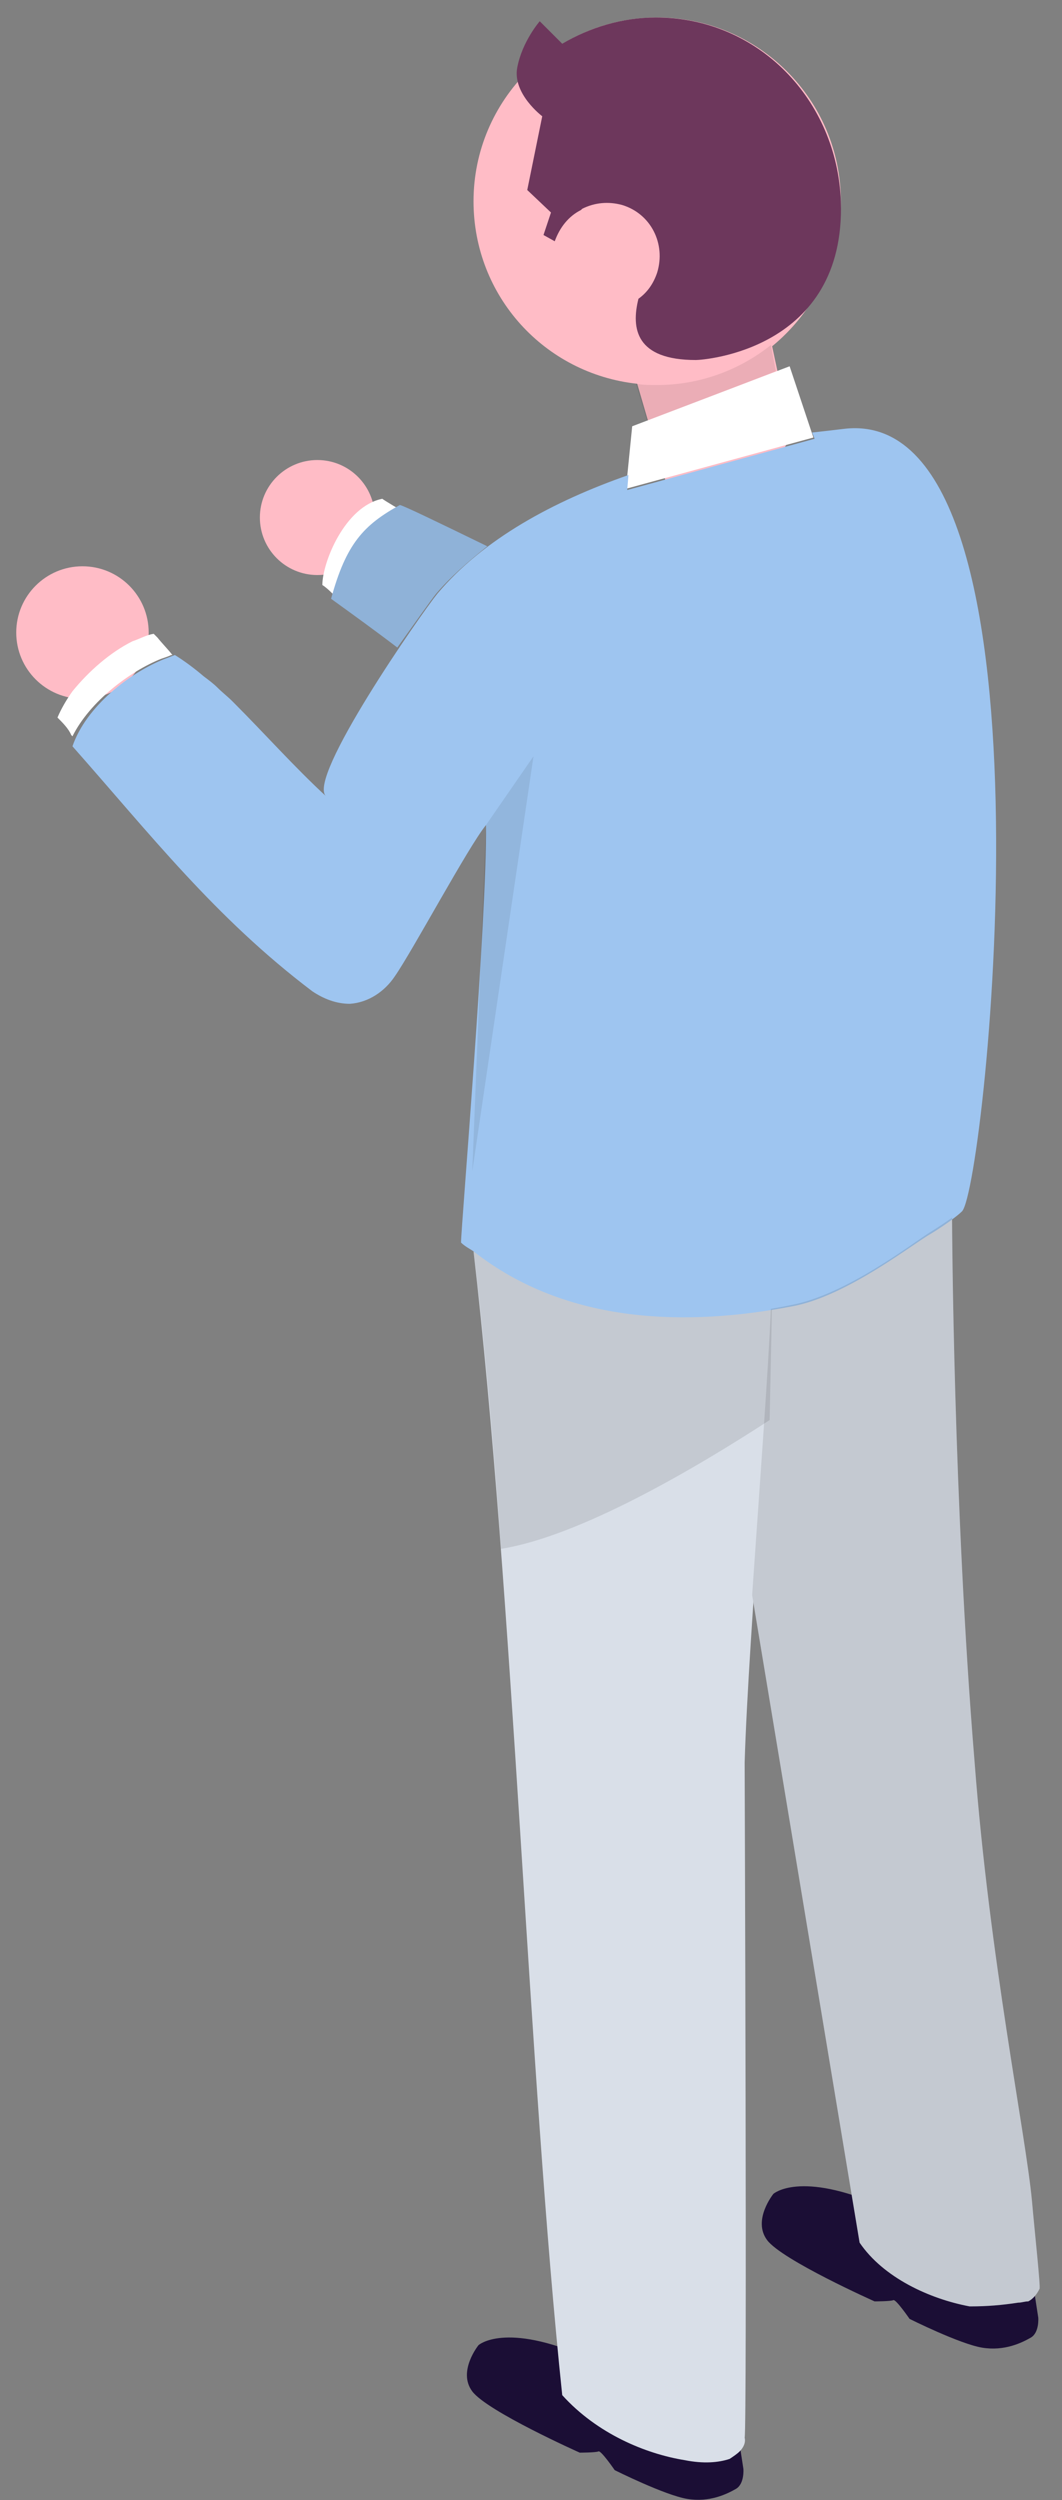 <?xml version="1.0" encoding="utf-8"?>
<!-- Generator: Adobe Illustrator 20.0.0, SVG Export Plug-In . SVG Version: 6.00 Build 0)  -->
<svg xmlns="http://www.w3.org/2000/svg" xmlns:xlink="http://www.w3.org/1999/xlink" x="0px" y="0px" width="85px" height="200px" viewBox="0 0 85 200" style="enable-background:new 0 0 85 200;" xml:space="preserve">
<rect x="0" y="0" width="85" height="200" fill="#808080" stroke="none"/>
<style type="text/css">
	.st0{fill:#FFBCC6;}
	.st1{fill:#1B0E35;}
	.st2{fill:#D9DFE8;}
	.st3{opacity:0.1;}
	.st4{opacity:8.000000e-02;}
	.st5{fill:#6D375C;}
	.st6{fill:#FFFFFF;}
	.st7{fill:#9EC5F0;}
</style>
<g id="Cffbcc6">
	<circle class="st0" cx="25.4" cy="41.4" r="4.6" />
	<circle class="st0" cx="6.6" cy="50.6" r="5.3" />
	<path class="st0" d="M67.3,16.1c0-8.1-6.6-14.7-14.7-14.7c-8.1,0-14.7,6.6-14.7,14.7c0,7.6,5.7,13.8,13.1,14.6l2.4,8.2    c0.3,0.9,1.1,1.6,2.1,1.5c3.5-0.1,6.6-2.4,7.8-5.7l-1.5-7C65.1,25,67.3,20.8,67.3,16.1z" />
</g>
<g id="C1b0e35">
	<path class="st1" d="M82.3,180.2l0.8,5.2c0,0,0.1,1.2-0.6,1.6c-0.7,0.4-2.1,1.1-3.9,0.8s-5.8-2.3-5.8-2.3s-1.1-1.6-1.3-1.5    c-0.2,0.1-1.5,0.1-1.5,0.1s-7.4-3.3-8.6-4.9c-1.2-1.6,0.5-3.7,0.5-3.7s2.1-1.9,8.7,1C77.4,179.5,82.3,180.2,82.3,180.2z" />
	<path class="st1" d="M58.7,192.3l0.8,5.2c0,0,0.1,1.2-0.6,1.6c-0.7,0.4-2.1,1.1-3.9,0.8c-1.8-0.3-5.8-2.3-5.8-2.3s-1.1-1.6-1.3-1.5    c-0.2,0.1-1.5,0.1-1.5,0.1s-7.4-3.3-8.6-4.9c-1.2-1.6,0.5-3.7,0.5-3.7s2.1-1.9,8.7,1C53.8,191.5,58.7,192.3,58.7,192.3z" />
</g>
<g id="Cd9dfe8">
	<path class="st2" d="M49.4,104.3c3.1,0.3,6.1,0,9-0.6c1.2-0.3,2.4-0.6,3.5-0.9c0,5.2-2,28-2.3,38.2c0,0.5,0.2,53.2,0,54    c0.1,0.4-0.1,0.8-0.4,1.1c-0.2,0.2-0.5,0.4-0.8,0.6c-0.9,0.3-2.1,0.4-3.6,0.1c-3.1-0.5-7-2.1-9.8-5.2c-2.7-25.7-3.9-63.8-7.1-91.5    C41.6,102.7,45.5,103.9,49.4,104.3z" />
	<path class="st2" d="M82.6,176.1c-0.5-5.4-3.4-19.4-4.6-35.2c-1.7-20.6-1.8-43.1-1.8-43.5c-0.4,0.3-1,0.7-1.8,1.2    c-1.3,0.8-6.7,5-11.1,5.8c-0.5,0.1-1,0.2-1.6,0.3c-0.2,4.8-0.9,14.2-1.5,22.9l8.5,51.2l0.1,0.6c1.9,2.8,5.6,4.5,8.8,5.1    c0,0,0,0,0.1,0c1.3,0,2.5-0.1,3.8-0.3c0.3,0,0.5-0.1,0.8-0.1c0.4-0.2,0.7-0.6,0.9-1C83.3,183,82.8,178.4,82.6,176.1z" />
</g>
<path class="st3" d="M49.4,104.3c-3.9-0.3-7.8-1.6-11.5-4.2c0.9,7.3,1.6,15.4,2.2,23.8c6.3-1,15.5-6.4,21.5-10.3   c0.1-5,0.2-9.1,0.2-10.9c-1.1,0.4-2.3,0.7-3.5,0.9C55.5,104.3,52.5,104.6,49.4,104.3z" />
<path class="st4" d="M62.1,29.7l-0.4-2.1c-2.5,2-5.7,3.2-9.1,3.2c-0.6,0-1.1,0-1.7-0.1l0.9,3L62.1,29.7z" />
<path class="st5" d="M67.3,16.1C67,8,60.7,1.4,52.5,1.4c-2.7,0-5.3,0.8-7.5,2.1l-1.8-1.8c0,0-1.4,1.6-1.8,3.7   c-0.4,2.1,2,3.9,2,3.9l-1.2,5.9l1.9,1.8l-0.6,1.8l0.9,0.5c0.4-1.1,1.1-2,2.1-2.5l0.1-0.1c0,0,0,0,0,0c1-0.5,2.1-0.6,3.2-0.3   c2.3,0.7,3.5,3.1,2.8,5.4c-0.3,0.9-0.8,1.6-1.5,2.1c-0.6,2.4-0.2,4.9,4.6,4.9C56.3,28.8,67.7,28,67.3,16.1z" />
<g>
	<path class="st6" d="M25.8,46.8c0.5,0.3,1.2,1.1,1.2,1.1c0.9-4.3,5.8-6.6,5.8-6.7c-0.6-0.3-2.1-1.2-2.2-1.3    C27.6,40.5,25.8,45,25.8,46.8z" />
	<path class="st6" d="M5.8,55.3c-0.5,0.7-0.9,1.4-1.2,2.1c0.4,0.4,0.9,0.9,1.1,1.4l0.1,0.1c1.4-2.8,4.6-5.2,7.1-6.2    c0.3-0.1,0.6-0.2,0.8-0.3c0,0,0.1,0,0.1,0C13.5,52,13,51.5,12.6,51c-0.1-0.1-0.2-0.2-0.3-0.3c-0.6,0.1-1.1,0.4-1.7,0.6    C8.8,52.2,7.1,53.7,5.8,55.3z" />
	<polygon class="st6" points="65.1,35 63.2,29.3 50.6,34.1 50.1,39.1" />
</g>
<g id="C9ec5f0">
	<path class="st7" d="M34.9,47.5c1.2-1.4,2.6-2.6,4.1-3.8c-3.9-1.9-6.8-3.3-7-3.3c-2.9,1.6-4.3,3.1-5.5,7.5c1.8,1.3,3.6,2.6,5.3,3.9    C33.3,49.7,34.5,48,34.9,47.5z" />
	<path class="st7" d="M67.6,34.3c-0.8,0.1-1.7,0.2-2.6,0.3l0.2,0.5l-15,4.1l0.1-1.2c-6,2.1-11.6,5.1-15.3,9.5    c-1.3,1.6-10.5,14.8-8.9,16.2c-2.5-2.3-4.9-5-7.4-7.5c-0.1-0.1-0.1-0.1-0.1-0.1c-0.4-0.4-0.8-0.7-1.2-1.1c-0.3-0.3-0.7-0.6-1.1-0.9    c-0.7-0.6-1.5-1.2-2.3-1.7c-0.3,0.1-0.5,0.2-0.8,0.3c-2.8,1.1-6.3,3.8-7.4,7C12,66.7,17.2,73.4,25,79.3c0.9,0.6,1.9,1,3,1    c1.5-0.1,2.8-1,3.6-2.2c1.4-2,5.9-10.4,7.3-12.1c0.1,7.3-2,32.2-2,33.4c0.3,0.3,0.7,0.5,1,0.7c7.5,5.9,17.2,6,25.5,4.4    c4.4-0.8,9.8-5.1,11.1-5.8c1.3-0.8,2.2-1.5,2.5-1.8C78.9,94.9,85.4,32.3,67.6,34.3z" />
</g>
<path class="st3" d="M34.9,47.5c1.2-1.4,2.6-2.6,4.1-3.8c-3.9-1.9-6.8-3.3-7-3.3c-2.9,1.6-4.3,3.1-5.5,7.5c1.8,1.3,3.6,2.6,5.3,3.9   C33.3,49.7,34.5,48,34.9,47.5z" />
<path class="st3" d="M82.6,176.1c-0.5-5.4-3.4-19.4-4.6-35.2c-1.7-20.6-1.8-43.1-1.8-43.5c-0.4,0.3-1,0.7-1.8,1.2   c-1.3,0.8-6.7,5-11.1,5.8c-0.5,0.1-1,0.2-1.6,0.3c-0.2,4.8-0.9,14.2-1.5,22.9l8.5,51.2l0.1,0.6c1.9,2.8,5.6,4.5,8.8,5.1   c0,0,0,0,0.1,0c1.3,0,2.5-0.1,3.8-0.3c0.3,0,0.5-0.1,0.8-0.1c0.4-0.2,0.7-0.6,0.9-1C83.3,183,82.8,178.4,82.6,176.1z" />
<polygon class="st4" points="38.9,66 42.7,60.5 37.8,93.7" />
</svg>
